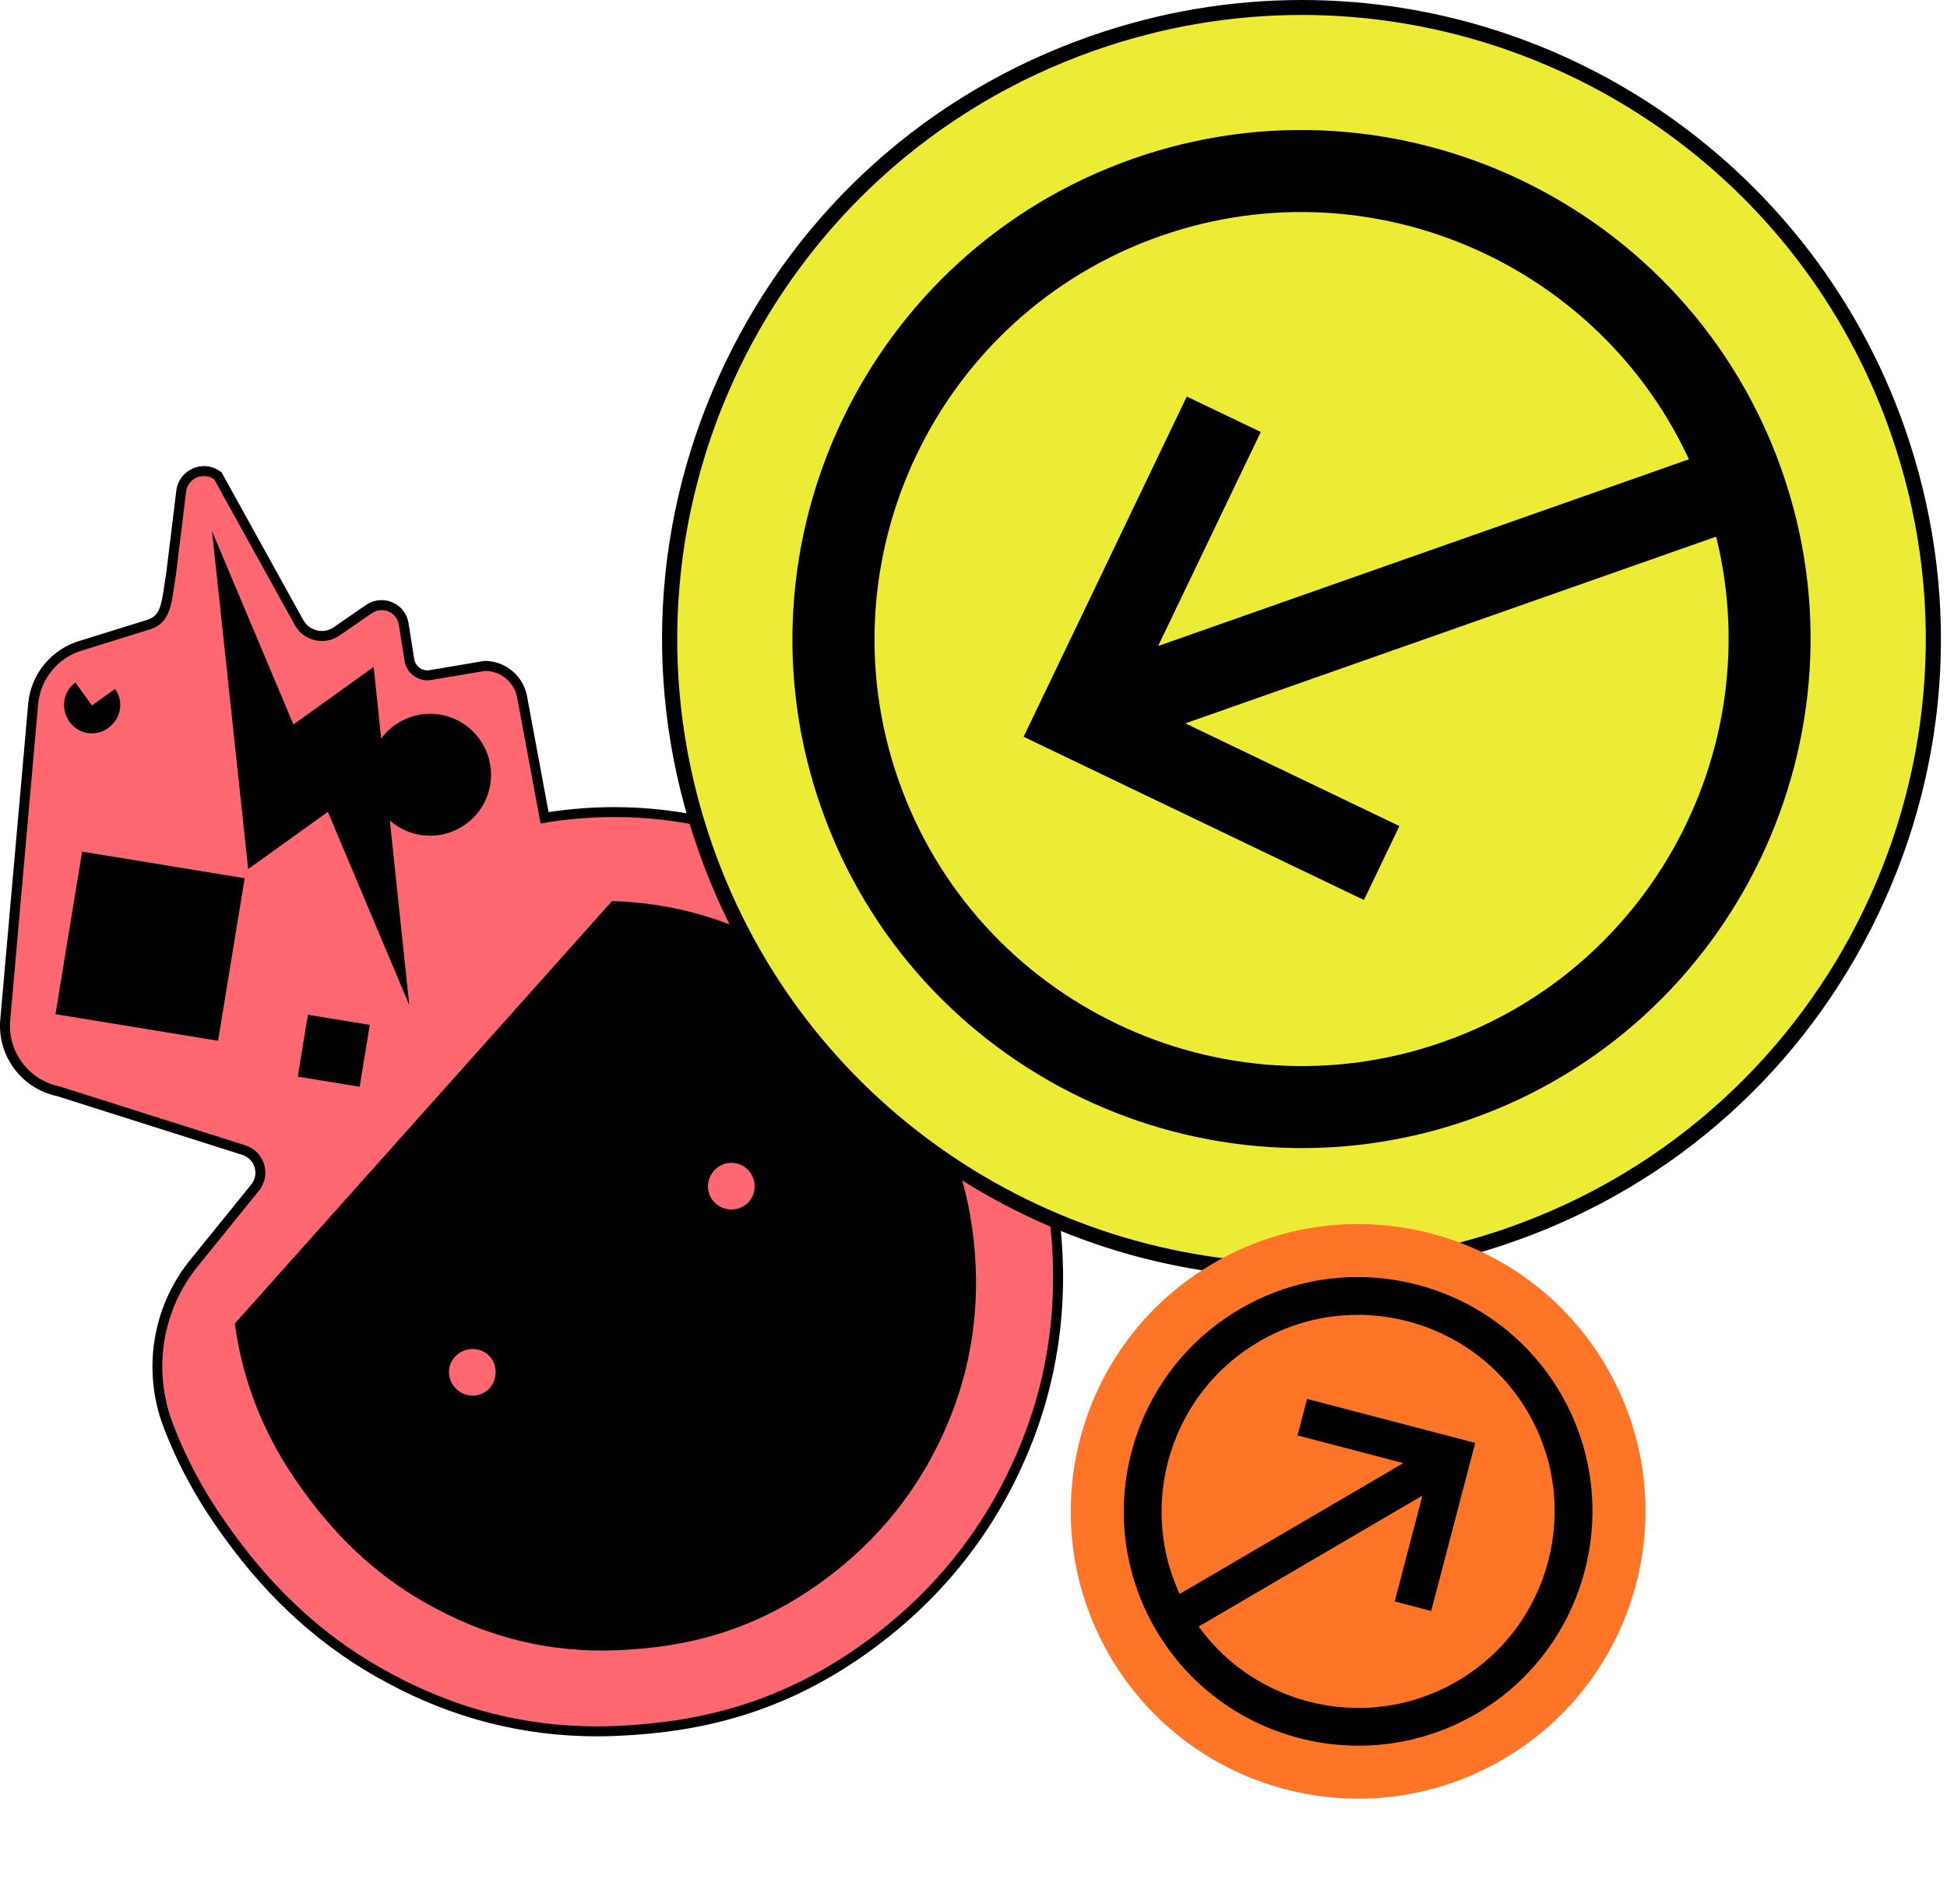 <svg xmlns="http://www.w3.org/2000/svg" width="275" height="269" viewBox="0 0 275 269" fill="none"><path fill-rule="evenodd" clip-rule="evenodd" d="M84.325 244.561C74.079 244.561 64.255 242.061 55.122 237.124C46.327 232.498 38.637 225.646 32.264 216.773L31.728 216.026C28.39 211.379 25.707 206.421 23.764 201.295C20.834 193.584 22.229 184.83 27.391 178.443L36.045 167.747C36.749 166.873 36.975 165.754 36.651 164.683C36.327 163.606 35.531 162.796 34.461 162.458L8.279 154.148C3.568 153.177 0.335 148.846 0.765 144.05L4.708 99.439C5.053 95.552 7.807 92.221 11.567 91.165L20.863 88.278C23.116 87.644 23.468 85.904 23.905 82.891C23.982 82.334 24.067 81.757 24.172 81.186L25.63 69.243C25.919 67.659 27.257 66.539 28.827 66.539C29.475 66.539 30.102 66.736 30.644 67.102L30.785 67.194L42.249 87.926C42.897 89.095 44.136 89.827 45.474 89.827C46.221 89.827 46.939 89.602 47.559 89.172L52.073 86.052C52.608 85.672 53.242 85.461 53.897 85.461C55.481 85.461 56.798 86.595 57.03 88.158L57.833 93.207C58.03 94.468 59.101 95.376 60.375 95.376C60.516 95.376 60.664 95.362 60.812 95.341L68.488 94.038H68.551C71.1 94.066 73.29 95.911 73.762 98.418L76.938 115.495C80.227 114.96 83.529 114.692 86.797 114.692C96.282 114.692 105.599 116.96 113.732 121.241L114 121.382C123.042 126.241 130.521 132.903 136.865 141.733L137.344 142.395C143.985 151.642 147.823 161.662 149.083 173.042C150.294 184.394 148.71 195.26 144.379 205.358C139.668 216.407 132.246 225.625 122.324 232.751C112.451 239.842 101.993 243.525 89.409 244.342C87.719 244.469 86.015 244.539 84.346 244.539L84.325 244.561Z" fill="#FF6871"></path><path d="M28.821 67.251C29.307 67.251 29.8 67.392 30.244 67.695L41.631 88.279C42.433 89.737 43.933 90.539 45.475 90.539C46.335 90.539 47.201 90.286 47.961 89.765L52.475 86.645C52.919 86.328 53.412 86.18 53.898 86.18C55.053 86.18 56.144 86.997 56.334 88.279L57.137 93.335C57.391 94.948 58.792 96.102 60.369 96.102C60.552 96.102 60.736 96.088 60.919 96.053L68.531 94.764C70.756 94.793 72.651 96.384 73.052 98.567L76.348 116.32H76.39C79.833 115.714 83.312 115.412 86.777 115.412C96.002 115.412 105.156 117.545 113.381 121.883C113.466 121.932 113.557 121.975 113.642 122.024C122.437 126.756 129.958 133.39 136.268 142.164L136.507 142.495L136.747 142.826C143.289 151.931 147.127 161.98 148.352 173.142C149.535 184.219 148.07 194.93 143.697 205.098C139.064 215.95 131.81 225.062 121.874 232.196C111.945 239.329 101.431 242.872 89.326 243.66C87.636 243.794 85.967 243.857 84.312 243.857C74.073 243.857 64.454 241.372 55.44 236.506C46.567 231.837 39.06 225.055 32.814 216.366L32.279 215.619C28.99 211.042 26.349 206.183 24.399 201.049C21.554 193.557 22.878 185.12 27.92 178.888L36.574 168.191C38.37 165.973 37.37 162.642 34.652 161.783L8.435 153.466C4.062 152.586 1.048 148.558 1.442 144.115L5.385 99.504C5.702 95.877 8.23 92.828 11.73 91.842L21.04 88.948C24.378 88.004 24.216 84.723 24.835 81.307L26.3 69.329C26.533 68.054 27.638 67.244 28.8 67.244M28.821 65.843C26.913 65.843 25.279 67.209 24.934 69.082V69.125L24.92 69.167L23.462 81.11C23.357 81.688 23.279 82.251 23.195 82.8C22.779 85.68 22.497 87.089 20.674 87.603H20.652L20.631 87.61L11.336 90.497C7.308 91.645 4.357 95.208 3.984 99.384L0.041 143.995C-0.417 149.136 3.041 153.783 8.083 154.84L34.23 163.135C35.075 163.403 35.708 164.044 35.962 164.896C36.215 165.748 36.046 166.628 35.483 167.318L26.828 178.015C21.505 184.592 20.075 193.613 23.089 201.556C25.054 206.739 27.765 211.746 31.138 216.443L31.673 217.189C38.11 226.154 45.891 233.069 54.785 237.752C64.01 242.738 73.946 245.266 84.312 245.266C85.995 245.266 87.72 245.195 89.439 245.069C102.142 244.245 112.719 240.52 122.705 233.344C132.733 226.14 140.233 216.823 145 205.655C149.38 195.451 150.979 184.465 149.753 172.994C148.486 161.487 144.599 151.354 137.888 142.009L137.648 141.678L137.409 141.347C131 132.425 123.444 125.7 114.311 120.792L114.036 120.644C105.804 116.306 96.375 114.01 86.777 114.01C83.685 114.01 80.566 114.25 77.481 114.714L74.432 98.314C73.904 95.476 71.425 93.391 68.538 93.356H68.411L68.284 93.377L60.672 94.666C60.566 94.687 60.461 94.694 60.355 94.694C59.447 94.694 58.658 94.018 58.51 93.117L57.708 88.061C57.426 86.159 55.813 84.772 53.877 84.772C53.074 84.772 52.292 85.025 51.63 85.497L47.137 88.603C46.637 88.948 46.053 89.131 45.454 89.131C44.37 89.131 43.37 88.539 42.842 87.596L31.455 67.012L31.293 66.716L31.018 66.526C30.356 66.075 29.596 65.836 28.807 65.836L28.821 65.843Z" fill="black"></path><path fill-rule="evenodd" clip-rule="evenodd" d="M109.091 133.326C101.936 129.517 94.422 127.51 86.444 127.277L33.164 186.951C34.291 195.395 37.46 203.091 42.424 210.014L42.861 210.626C47.98 217.746 54.128 223.302 61.402 227.126C69.98 231.759 79.233 233.759 89.169 232.992C99.084 232.351 107.704 229.443 115.844 223.598C123.978 217.753 129.928 210.288 133.724 201.394C137.301 193.064 138.505 184.282 137.533 175.205C136.526 166.065 133.379 157.825 128.02 150.368L127.822 150.1L127.625 149.826C122.456 142.636 116.295 137.2 109.091 133.326ZM68.635 196.535C67.142 197.606 65.114 197.211 64.043 195.725C62.973 194.233 63.297 192.254 64.79 191.183C66.282 190.113 68.374 190.451 69.402 191.881C70.423 193.303 70.127 195.472 68.642 196.542L68.635 196.535ZM105.26 170.219C103.767 171.29 101.669 170.945 100.598 169.459C99.528 167.966 99.922 165.938 101.415 164.867C102.908 163.797 104.936 164.184 105.957 165.614C106.978 167.036 106.753 169.156 105.26 170.226V170.219Z" fill="black"></path><path fill-rule="evenodd" clip-rule="evenodd" d="M65.771 116.425C69.637 113.651 70.517 108.285 67.736 104.419C64.954 100.546 59.595 99.672 55.729 102.454C51.863 105.236 50.983 110.594 53.764 114.461C56.546 118.327 61.905 119.207 65.771 116.425Z" fill="black"></path><path d="M11.596 120.293L7.836 143.257L30.8 147.017L34.56 124.053L11.596 120.293Z" fill="black"></path><path fill-rule="evenodd" clip-rule="evenodd" d="M29.945 75.012L35.051 122.763L41.424 118.186L46.311 114.679L57.81 141.995L52.775 94.201L46.332 98.828L41.445 102.335L29.945 75.019V75.012Z" fill="black"></path><path fill-rule="evenodd" clip-rule="evenodd" d="M12.994 99.645L16.247 97.307C17.515 99.067 17.114 101.518 15.283 102.835C13.452 104.152 11.072 103.701 9.804 101.94C8.536 100.18 8.889 97.659 10.649 96.398L12.987 99.652L12.994 99.645Z" fill="black"></path><path d="M43.491 143.347L42.055 152.086L50.801 153.516L52.23 144.769L43.491 143.34V143.347Z" fill="black"></path><path d="M183.792 179.481C146.018 179.481 112.21 155.524 99.668 119.87C83.352 73.485 107.816 22.473 154.201 6.156L154.272 6.128C163.849 2.762 173.806 1.051 183.862 1.051C221.635 1.051 255.444 25.008 267.986 60.661C284.302 107.047 259.838 158.059 213.453 174.375L213.368 174.403C203.798 177.77 193.841 179.481 183.785 179.481H183.792Z" fill="#ECEC36"></path><path d="M183.869 2.113C220.22 2.113 254.247 24.774 266.993 61.019C283.14 106.926 259.014 157.234 213.107 173.388L213.03 173.416C203.361 176.817 193.488 178.43 183.792 178.43C147.441 178.43 113.414 155.769 100.668 119.524C84.521 73.617 108.646 23.309 154.553 7.155L154.631 7.126C164.299 3.725 174.172 2.113 183.869 2.113ZM183.876 0C173.693 0 163.616 1.732 153.926 5.134L153.849 5.162C131.11 13.162 112.851 29.534 102.428 51.266C92.006 72.997 90.668 97.489 98.668 120.221C111.358 156.297 145.568 180.535 183.785 180.535C193.96 180.535 204.037 178.81 213.727 175.402L213.804 175.374C236.543 167.374 254.803 151.001 265.225 129.27C275.647 107.538 276.985 83.046 268.986 60.315C256.296 24.238 222.093 0 183.876 0Z" fill="black"></path><path d="M159.97 22.442C197.37 9.287 238.503 29.012 251.657 66.412C264.811 103.812 245.087 144.944 207.687 158.098C170.287 171.253 129.155 151.528 116 114.128C102.846 76.728 122.57 35.596 159.97 22.442ZM203.849 147.169C235.221 136.134 251.77 101.629 240.735 70.257C229.7 38.885 195.194 22.336 163.822 33.371C132.45 44.406 115.901 78.911 126.936 110.283C137.971 141.655 172.477 158.204 203.849 147.169Z" fill="black"></path><path d="M243.544 63.12L150.383 95.891L154.227 106.818L247.388 74.048L243.544 63.12Z" fill="black"></path><path d="M167.627 56.012L178.077 61.019L160.035 98.637L197.654 116.685L192.647 127.129L144.578 104.073L167.627 56.012Z" fill="black"></path><path d="M171.348 178.466L171.317 178.484C151.98 189.802 145.48 214.652 156.797 233.989C168.115 253.326 192.966 259.827 212.303 248.509L212.333 248.492C231.67 237.174 238.171 212.323 226.853 192.986C215.535 173.649 190.685 167.148 171.348 178.466Z" fill="#FF7527"></path><path d="M208.546 242.061C192.793 251.279 172.476 245.97 163.251 230.21C154.033 214.457 159.35 194.141 175.103 184.916C190.856 175.698 211.172 181.014 220.397 196.767C229.615 212.52 224.305 232.836 208.546 242.061ZM177.8 189.528C164.582 197.26 160.125 214.309 167.857 227.52C175.589 240.737 192.638 245.195 205.848 237.456C219.066 229.724 223.524 212.675 215.785 199.464C208.053 186.246 191.004 181.789 177.793 189.528H177.8Z" fill="black"></path><path d="M203.758 203.414L164.516 226.383L167.208 230.984L206.451 208.015L203.758 203.414Z" fill="black"></path><path d="M202.145 227.562L196.99 226.21L201.849 207.626L183.266 202.76L184.618 197.605L208.363 203.817L202.145 227.562Z" fill="black"></path></svg>